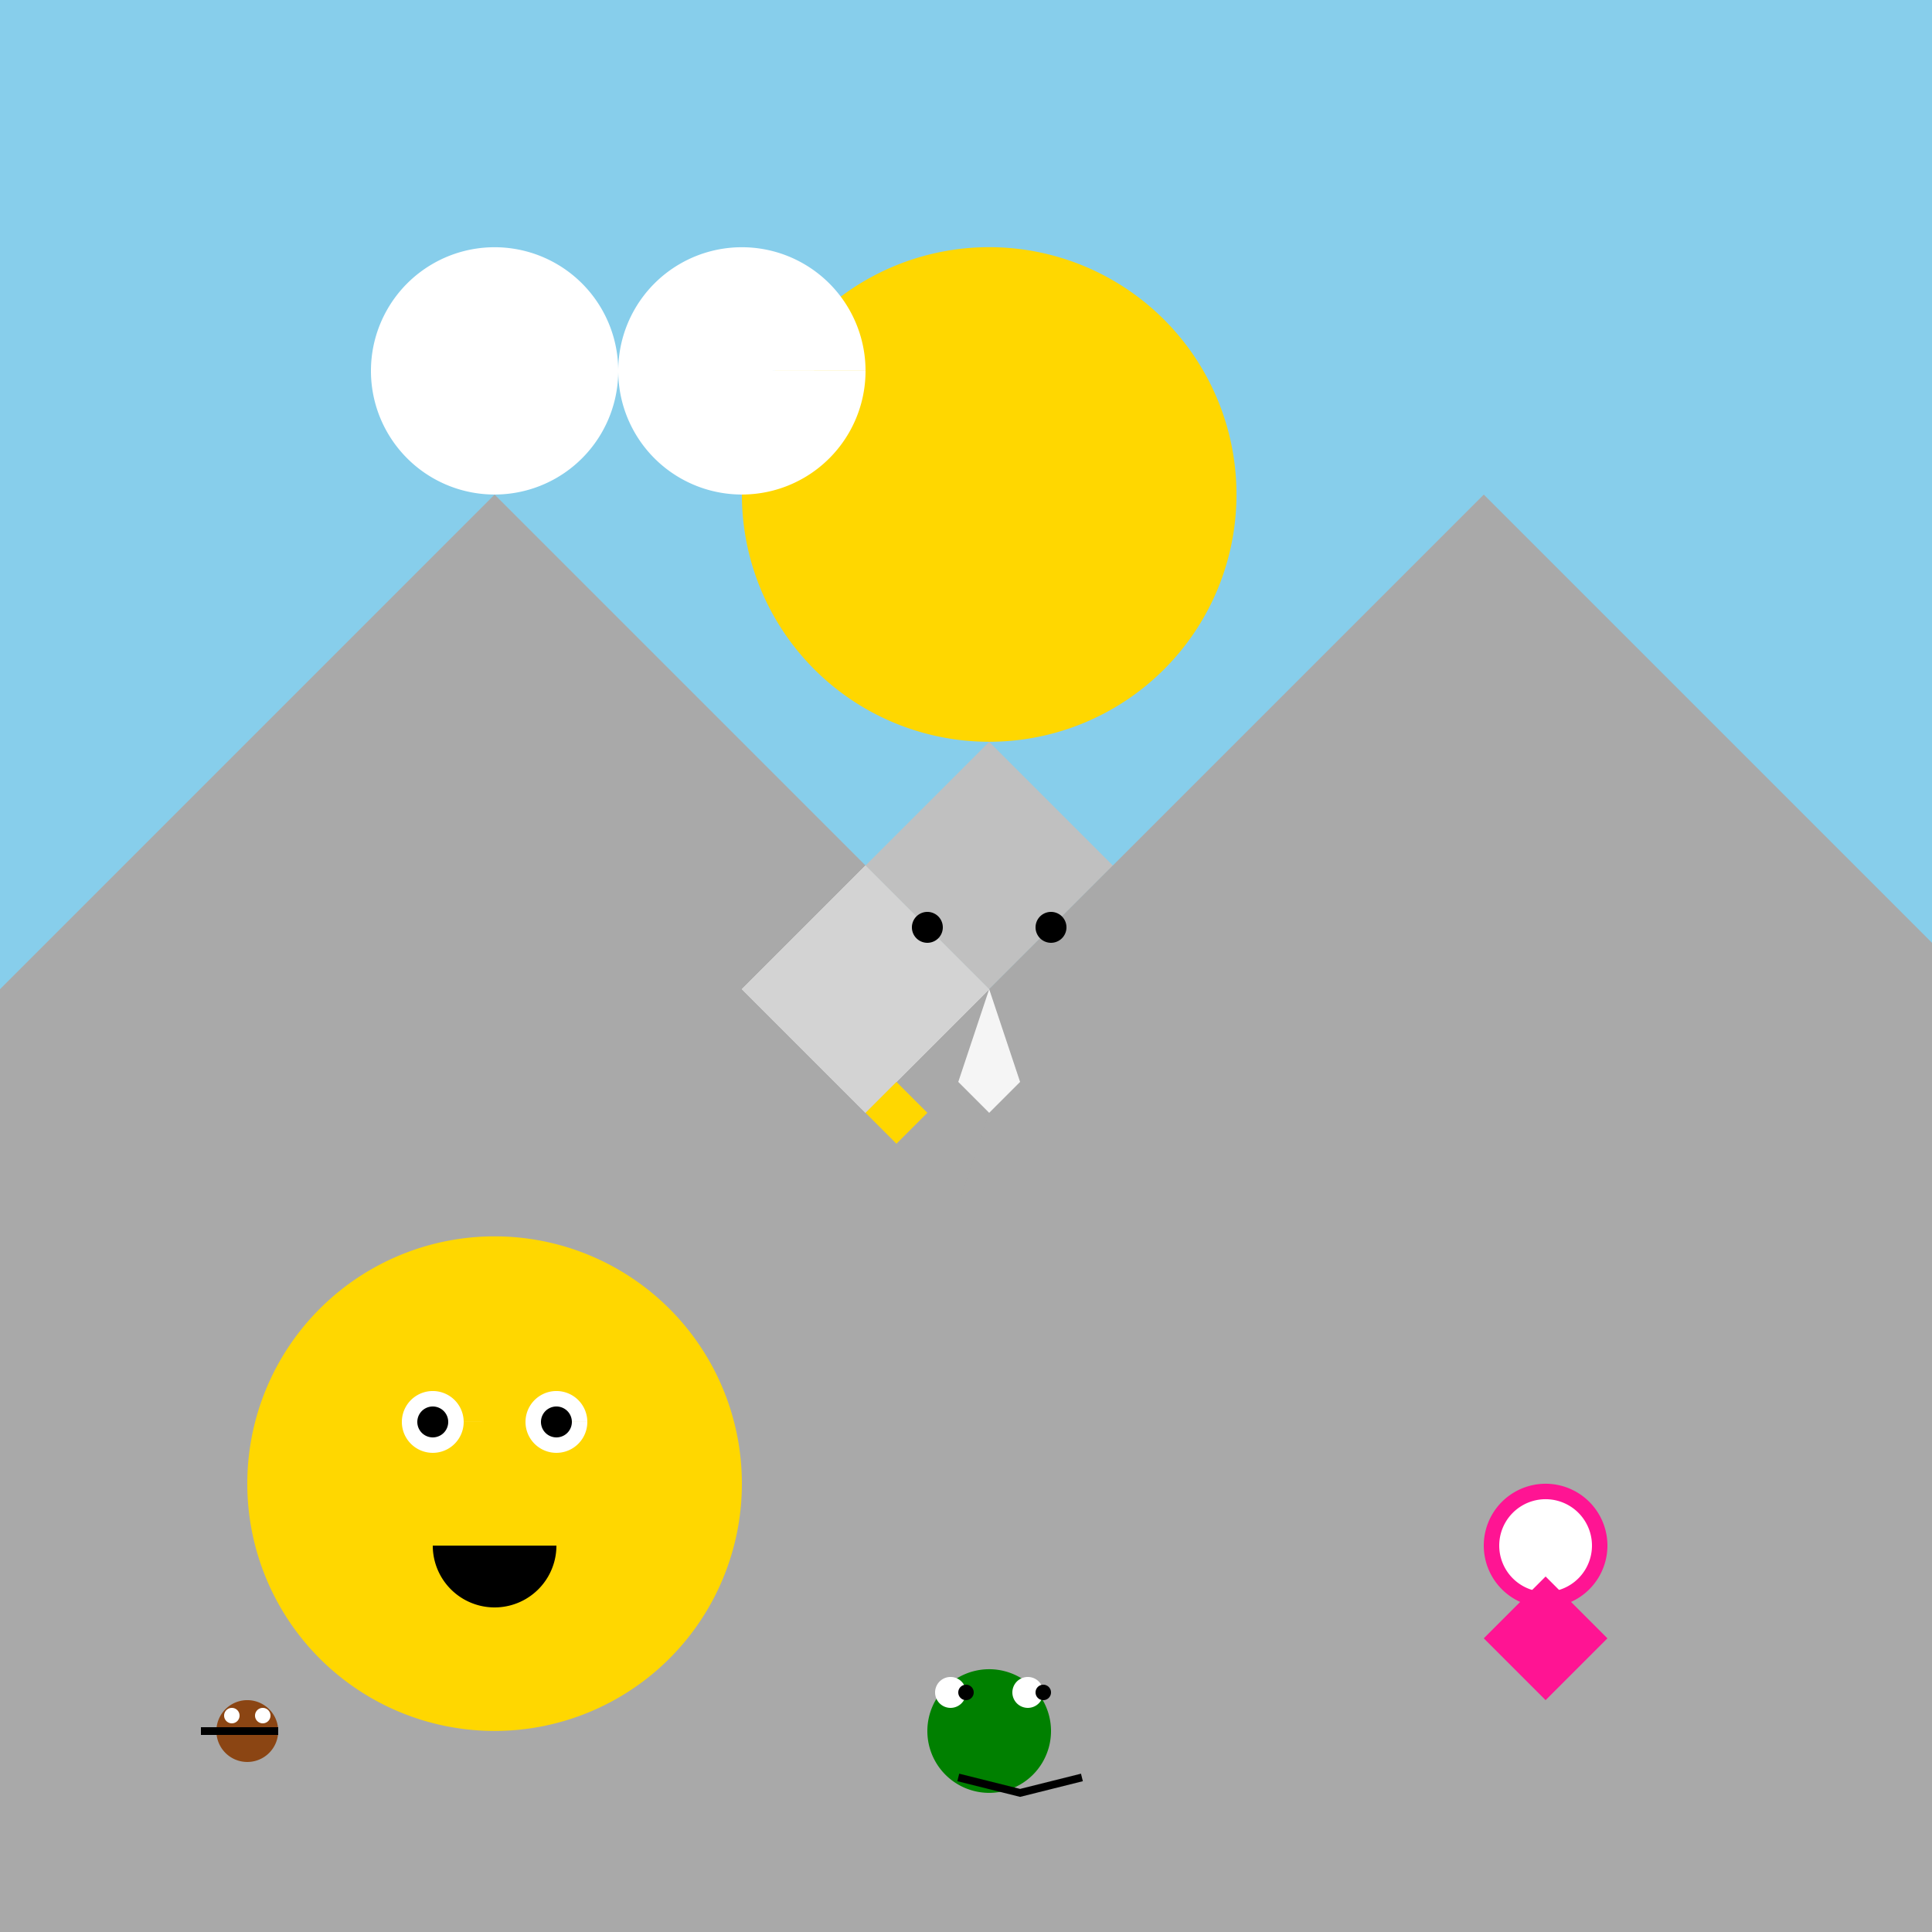 <!--

Generated by DrawGPT.
Free, open source, AI generated images in SVG, PNG, and HTML Canvas format.
https://drawgpt.ai

Created: 2023-09-26T21:15:56.650Z
Link: https://drawgpt.ai/prompt/62304/

-->
<svg xmlns="http://www.w3.org/2000/svg" xmlns:xlink="http://www.w3.org/1999/xlink" width="500" height="500"><defs/><g><rect fill="#87CEEB" stroke="none" x="0" y="0" width="512" height="512"/><path fill="#FFD700" stroke="none" paint-order="stroke fill markers" d=" M 320 128 A 64 64 0 1 1 320 127.936"/><path fill="#A9A9A9" stroke="none" paint-order="stroke fill markers" d=" M 0 256 L 128 128 L 256 256 L 384 128 L 512 256 L 512 512 L 0 512"/><path fill="#F5F5F5" stroke="none" paint-order="stroke fill markers" d=" M 256 256 L 224 288 L 192 256 L 224 224"/><path fill="#D3D3D3" stroke="none" paint-order="stroke fill markers" d=" M 192 256 L 224 224 L 256 256 L 224 288"/><path fill="#C0C0C0" stroke="none" paint-order="stroke fill markers" d=" M 224 224 L 256 192 L 288 224 L 256 256"/><path fill="#A9A9A9" stroke="none" paint-order="stroke fill markers" d=" M 256 256 L 288 224 L 320 256 L 288 288"/><path fill="#000000" stroke="none" paint-order="stroke fill markers" d=" M 244 240 A 4 4 0 1 1 244 239.996"/><path fill="#000000" stroke="none" paint-order="stroke fill markers" d=" M 276 240 A 4 4 0 1 1 276 239.996"/><path fill="#FFD700" stroke="none" paint-order="stroke fill markers" d=" M 224 288 L 232 296 L 240 288 L 232 280 L 224 288"/><path fill="#A9A9A9" stroke="none" paint-order="stroke fill markers" d=" M 256 288 L 264 312 L 260 312 L 252 292 L 256 288"/><path fill="#A9A9A9" stroke="none" paint-order="stroke fill markers" d=" M 256 288 L 248 312 L 244 312 L 252 292 L 256 288"/><path fill="#F5F5F5" stroke="none" paint-order="stroke fill markers" d=" M 256 256 L 264 280 L 256 288 L 248 280"/><path fill="#FFFFFF" stroke="none" paint-order="stroke fill markers" d=" M 160 96 A 32 32 0 1 1 160 95.968 L 224 96 A 32 32 0 1 1 224 95.968"/><path fill="#FFD700" stroke="none" paint-order="stroke fill markers" d=" M 192 384 A 64 64 0 1 1 192 383.936"/><path fill="#FFFFFF" stroke="none" paint-order="stroke fill markers" d=" M 120 368 A 8 8 0 1 1 120 367.992 L 152 368 A 8 8 0 1 1 152 367.992"/><path fill="#000000" stroke="none" paint-order="stroke fill markers" d=" M 116 368 A 4 4 0 1 1 116 367.996 L 148 368 A 4 4 0 1 1 148 367.996"/><path fill="#000000" stroke="none" paint-order="stroke fill markers" d=" M 144 400 A 16 16 0 0 1 112 400"/><path fill="#FF1493" stroke="none" paint-order="stroke fill markers" d=" M 416 400 A 16 16 0 1 1 416 399.984"/><path fill="#FFFFFF" stroke="none" paint-order="stroke fill markers" d=" M 412 400 A 12 12 0 1 1 412 399.988"/><path fill="#FF1493" stroke="none" paint-order="stroke fill markers" d=" M 400 400 L 400 440 L 384 424 L 400 408 L 416 424 L 400 440"/><path fill="#8B4513" stroke="none" paint-order="stroke fill markers" d=" M 72 448 A 8 8 0 1 1 72 447.992"/><path fill="#FFFFFF" stroke="none" paint-order="stroke fill markers" d=" M 62 444 A 2 2 0 1 1 62 443.998 L 70 444 A 2 2 0 1 1 70 443.998"/><path fill="none" stroke="#000000" paint-order="fill stroke markers" d=" M 52 448 L 72 448" stroke-miterlimit="10" stroke-width="2" stroke-dasharray=""/><path fill="#008000" stroke="none" paint-order="stroke fill markers" d=" M 272 448 A 16 16 0 1 1 272 447.984"/><path fill="#FFFFFF" stroke="none" paint-order="stroke fill markers" d=" M 250 438 A 4 4 0 1 1 250 437.996 L 270 438 A 4 4 0 1 1 270 437.996"/><path fill="#000000" stroke="none" paint-order="stroke fill markers" d=" M 252 438 A 2 2 0 1 1 252 437.998 L 272 438 A 2 2 0 1 1 272 437.998"/><path fill="none" stroke="#000000" paint-order="fill stroke markers" d=" M 248 460 L 264 464 L 280 460" stroke-miterlimit="10" stroke-width="2" stroke-dasharray=""/></g></svg>